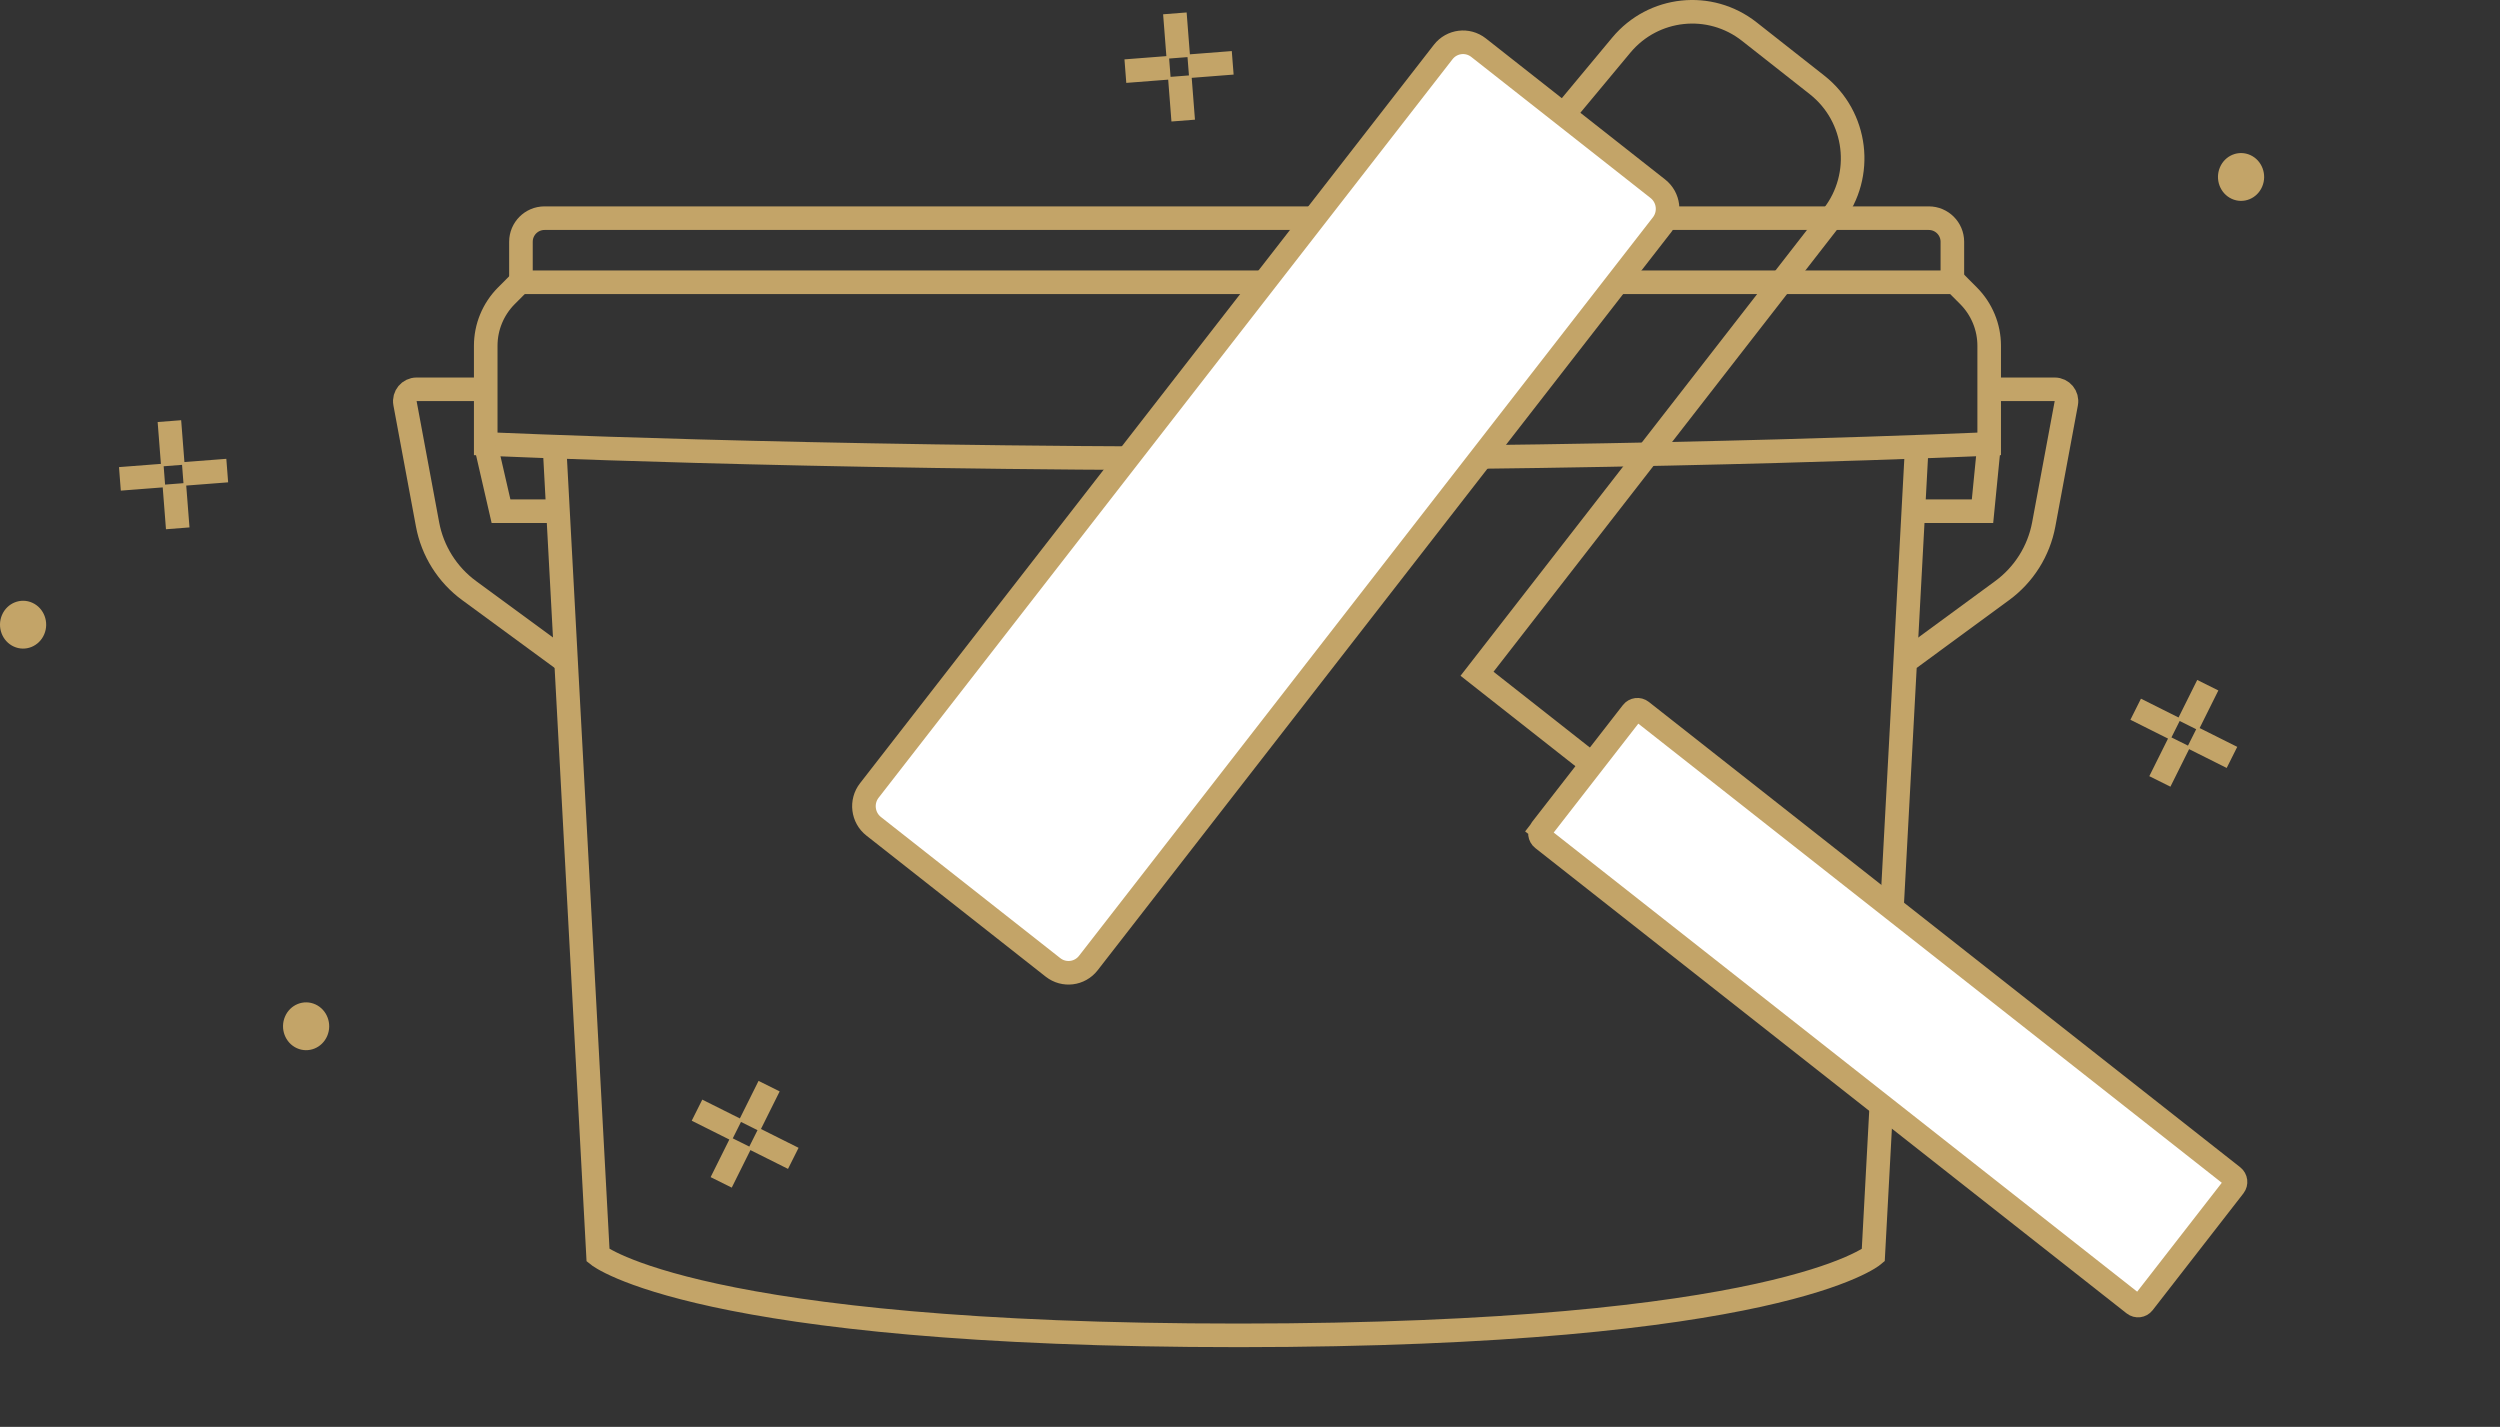<?xml version="1.0" encoding="UTF-8"?>
<svg xmlns="http://www.w3.org/2000/svg" width="212" height="121" viewBox="0 0 212 121" fill="none">
  <rect x="0" y="0" width="212" height="121" fill="#333333" stroke="none"/>
  <path d="M25.168 88.883C24.179 88.431 23.731 87.234 24.167 86.21C24.604 85.185 25.759 84.721 26.748 85.173C27.737 85.625 28.186 86.822 27.749 87.846C27.313 88.871 26.157 89.335 25.168 88.883Z" fill="#C3A468"></path>
  <path d="M189.252 16.862C188.263 16.41 187.815 15.213 188.251 14.188C188.687 13.164 189.843 12.7 190.832 13.152C191.821 13.604 192.269 14.801 191.833 15.825C191.397 16.85 190.241 17.314 189.252 16.862Z" fill="#C3A468"></path>
  <path d="M1.168 54.828C0.179 54.376 -0.269 53.179 0.167 52.155C0.603 51.13 1.759 50.666 2.748 51.118C3.737 51.57 4.185 52.767 3.749 53.791C3.313 54.816 2.157 55.28 1.168 54.828Z" fill="#C3A468"></path>
  <path d="M16.495 40.119L18.272 39.982M11.165 40.531L12.942 40.394M14.856 42.031L14.994 43.805M14.443 36.708L14.581 38.482" stroke="#C3A468" stroke-width="2" stroke-linecap="square"></path>
  <path d="M101.759 5.543L103.536 5.405M96.429 5.955L98.206 5.817M100.12 7.454L100.258 9.229M99.707 2.131L99.845 3.906" stroke="#C3A468" stroke-width="2" stroke-linecap="square"></path>
  <path d="M186.783 62.983L188.377 63.781M182 60.589L183.594 61.387M184.395 63.777L183.602 65.37M186.775 59L185.982 60.593" stroke="#C3A468" stroke-width="2" stroke-linecap="square"></path>
  <path d="M47.027 37.95L50.714 106.45C50.714 106.45 59.115 113.252 105.09 113.238C150.828 113.224 158.852 106.45 158.852 106.45L162.539 37.95" stroke="#C3A468" stroke-width="2"></path>
  <path d="M165.611 23.757L166.935 25.086C168.054 26.211 168.683 27.733 168.683 29.32V37.642C168.683 37.642 142.12 38.876 104.937 38.876C67.754 38.876 41.19 37.642 41.19 37.642L41.19 29.32C41.19 27.733 41.819 26.211 42.938 25.086L44.263 23.757" stroke="#C3A468" stroke-width="2"></path>
  <path d="M44.176 20.501C44.176 19.396 45.071 18.501 46.176 18.501H163.56C164.664 18.501 165.56 19.396 165.56 20.501V23.936H44.176V20.501Z" stroke="#C3A468" stroke-width="2"></path>
  <path d="M41.237 37.914L42.486 43.35H47.422" stroke="#C3A468" stroke-width="2"></path>
  <path d="M168.652 37.914L168.117 43.35H161.694" stroke="#C3A468" stroke-width="2"></path>
  <path d="M41.137 33.013H35.328C34.703 33.013 34.231 33.581 34.345 34.196L36.256 44.469C36.675 46.72 37.935 48.727 39.781 50.081L47.642 55.846" stroke="#C3A468" stroke-width="2"></path>
  <path d="M168.43 33.013H174.238C174.864 33.013 175.336 33.581 175.221 34.196L173.31 44.469C172.891 46.72 171.631 48.727 169.785 50.081L161.924 55.846" stroke="#C3A468" stroke-width="2"></path>
  <path d="M122.382 4.412C123.11 3.474 124.451 3.311 125.38 4.041L140.588 16.008C141.52 16.742 141.687 18.102 140.956 19.043L92.292 81.665C91.563 82.603 90.222 82.766 89.293 82.035L74.086 70.069C73.153 69.335 72.986 67.975 73.718 67.034L122.382 4.412Z" fill="white" stroke="#C3A468" stroke-width="2"></path>
  <path d="M132.864 9.381L137.486 3.827C140.203 0.562 145.003 0.053 148.337 2.676L154.091 7.204C157.505 9.891 158.108 14.854 155.439 18.289L125.252 57.135L134.769 64.623" stroke="#C3A468" stroke-width="2"></path>
  <path d="M189.353 99.77C189.602 99.966 189.649 100.333 189.451 100.587L181.754 110.492C181.56 110.742 181.205 110.784 180.959 110.591L130.809 71.129C130.559 70.933 130.513 70.566 130.711 70.312L129.944 69.716L130.711 70.312L138.408 60.407C138.602 60.157 138.957 60.114 139.203 60.308L189.353 99.77Z" fill="white" stroke="#C3A468" stroke-width="2"></path>
  <path d="M64.783 96.983L66.377 97.781M60 94.589L61.594 95.387M62.395 97.777L61.602 99.37M64.775 93L63.982 94.593" stroke="#C3A468" stroke-width="2" stroke-linecap="square"></path>
</svg>
